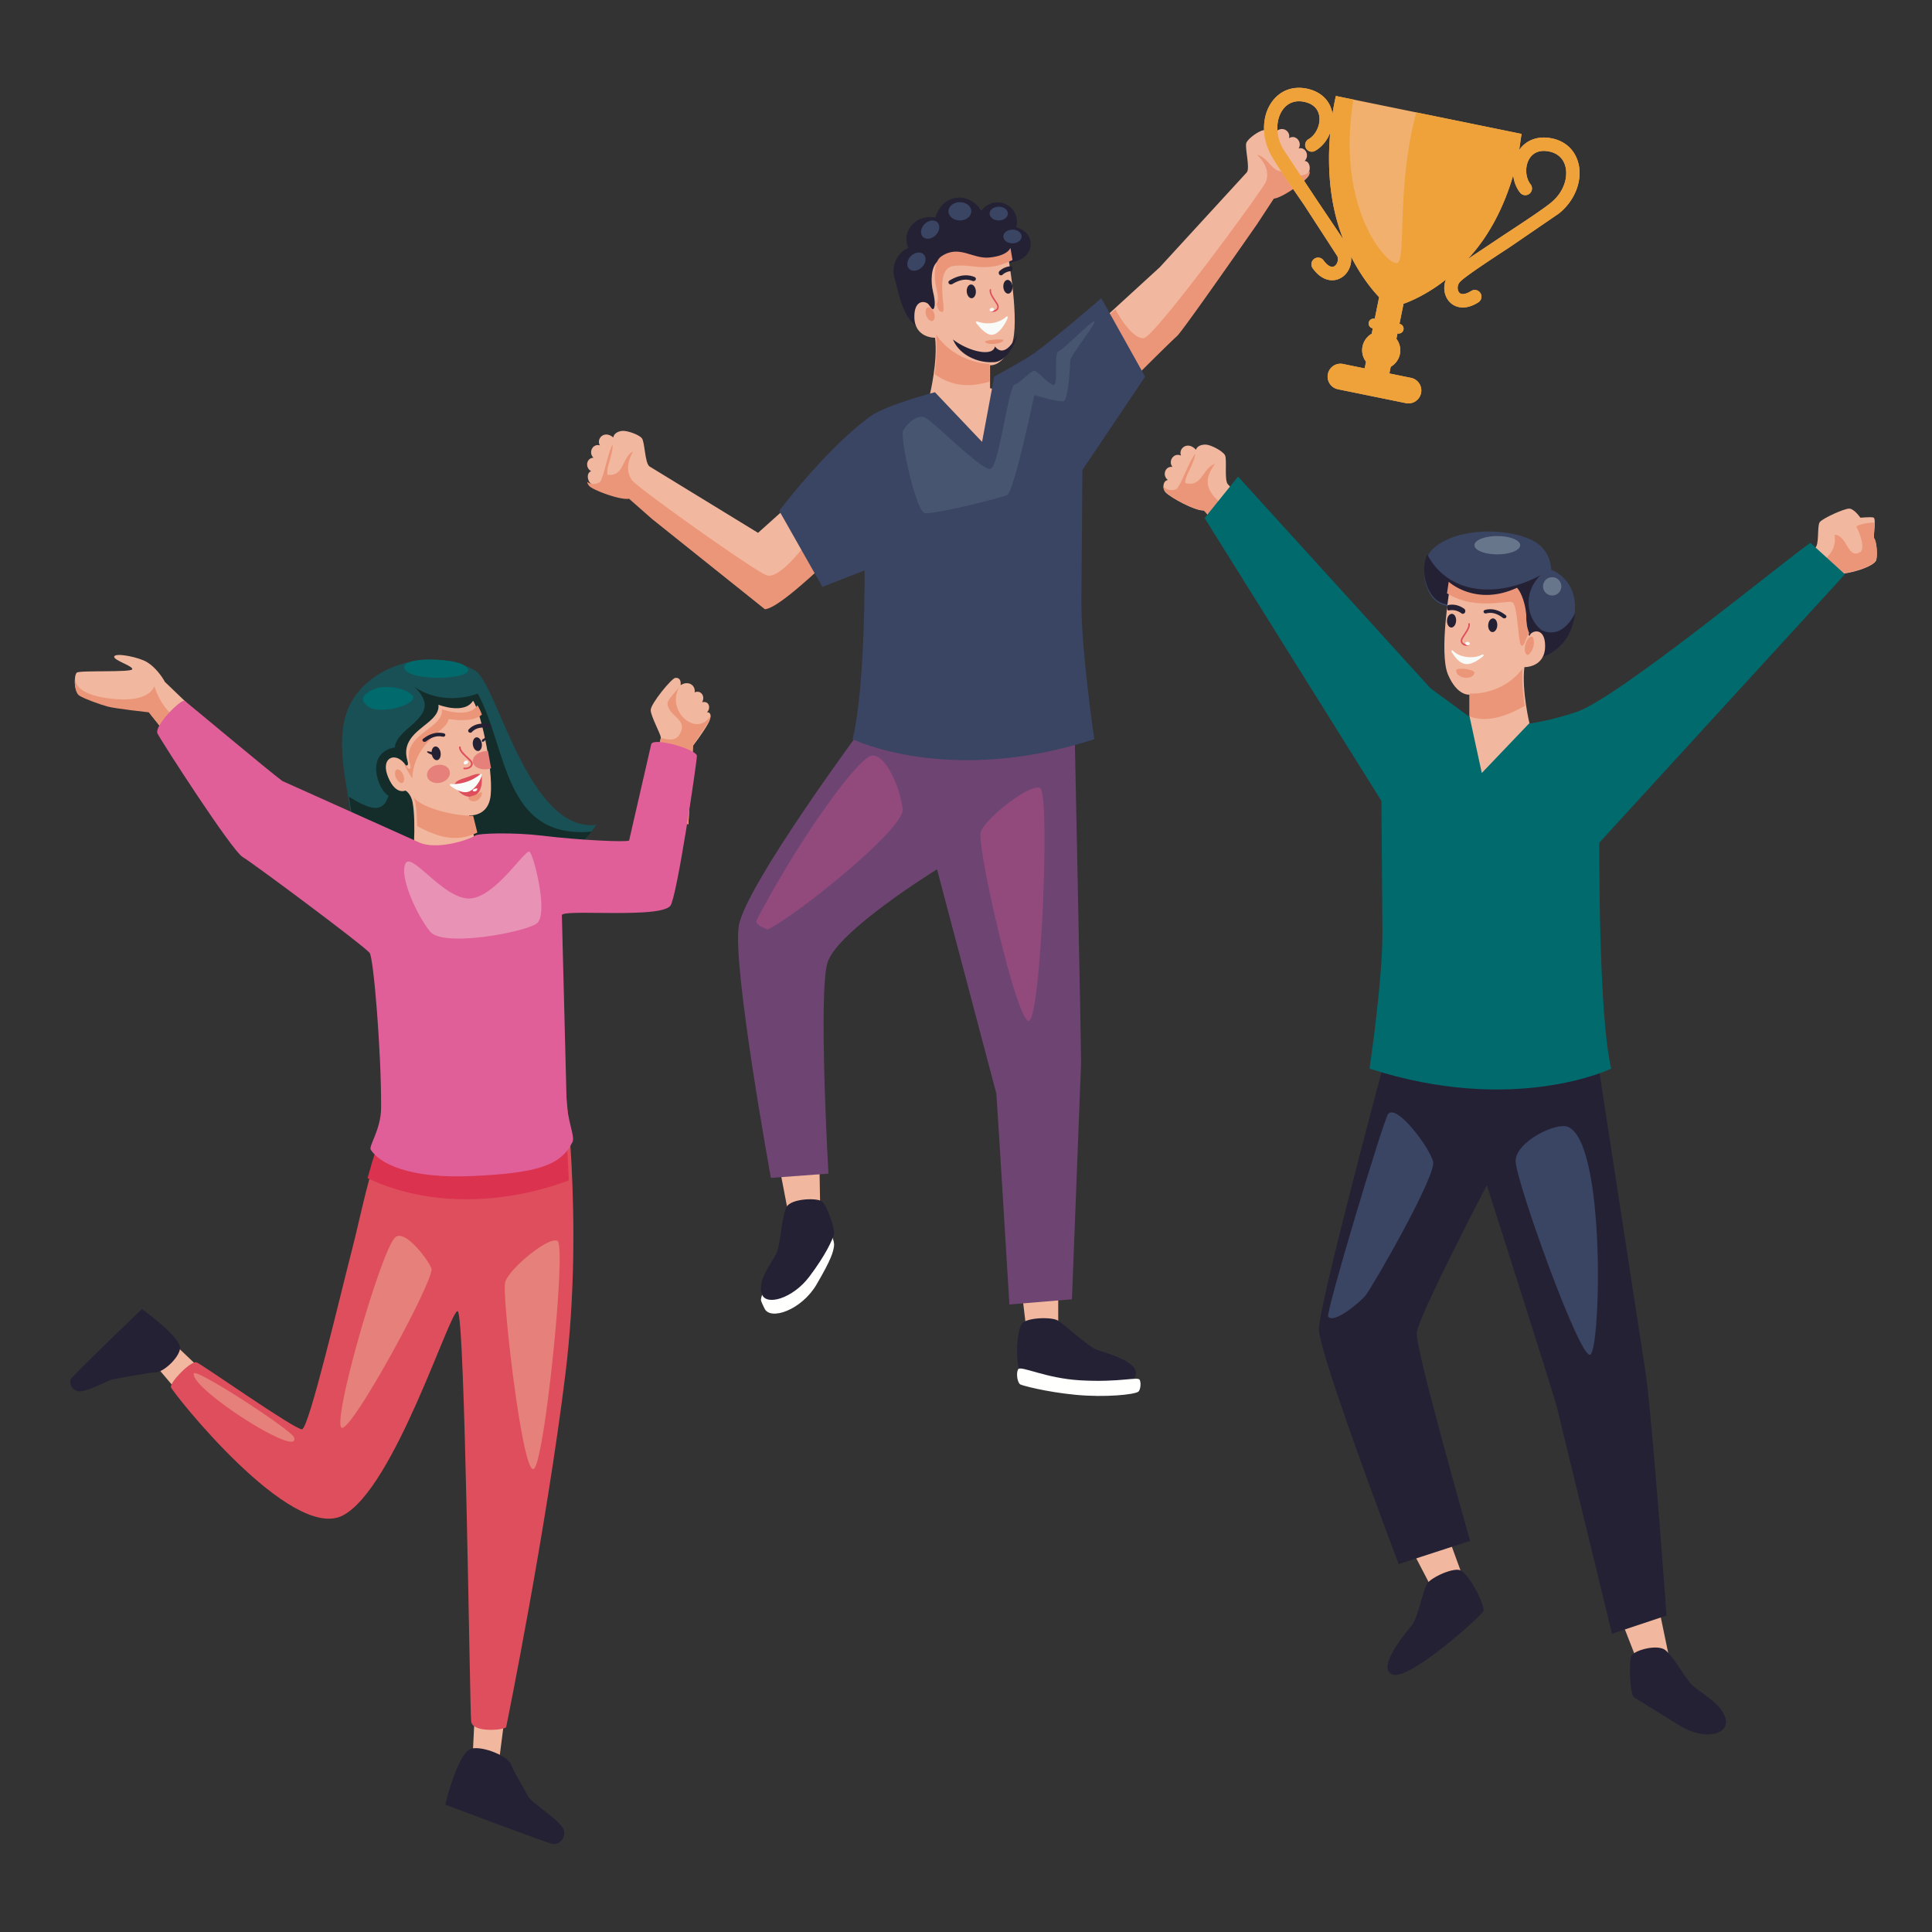 <svg xmlns="http://www.w3.org/2000/svg" width="110" height="110"><rect width="100%" height="100%" fill="#333333" stroke="none"/><style>.B{fill:#242135}.C{fill:#f2b79f}.D{fill:#ec9679}.E{fill:#df4e5c}.F{fill:#3a4463}.G{fill:#f9fbf8}</style><g fill-rule="evenodd"><path d="M89.569 35.416c.466-1.946-.698-2.772-1.243-2.969-.042-.638-.323-1.328-1.139-1.716-1.346-.64-4.089-.743-5.512.435-1.082.896-.56 3.087.593 3.305 1.104.208 4.653 2.614 5.019 3.082 0 0 1.816-.188 2.282-2.137" class="F"/><path d="M87.815 35.905c-.777-.525-1.236-2.022-.113-3.146-2.509 1.333-5.267 1.066-6.444-1.196-.468 1.059.053 2.637 1.012 2.822 1.109.214 4.671 2.686 5.039 3.167 0 0 1.823-.193 2.291-2.196q.052-.225.076-.431c-.404.779-1.024 1.32-1.862.98" class="B"/><path fill="#68768c" d="M85.25 31.563c-.719 0-1.302-.233-1.302-.521s.583-.521 1.302-.521 1.302.233 1.302.521-.583.521-1.302.521m3.125 2.343a.521.521 0 1 1 0-1.042.521.521 0 1 1 0 1.042"/><path d="M82.559 33.385s-.643 3.782-.116 5.022 1.219 1.142 1.219 1.142v1.305s-1.523.329-1.666 1.252c-.177 1.149-.55 3.221 1.925 3.902s3.448-1.316 4.051-2.32-.883-2.475-.883-2.475-.461-1.892-.296-3.229c0 0 1.176.031 1.18-1.198.003-1.163-.853-.868-.893-.562 0 0-.173-.34-.174-.844-.002-.603-.223-1.336-.52-1.668-2.303 1.046-3.825-.327-3.825-.327" class="C"/><path d="M86.629 36.767c.171.056.248-.533.444-.704a2.2 2.2 0 0 1-.171-.865c-.002-.627-.227-1.389-.529-1.734-2.343 1.088-3.89-.34-3.89-.34l-.097.655c1.599.997 3.406.372 3.722.514s.325 2.472.521 2.472m.184 3.428c-.093-.616-.177-1.423-.123-2.12-1.246 1.583-3.002 1.408-3.002 1.408v1.316c1.048.377 2.168-.069 3.125-.604" class="D"/><path d="M85.025 35.21c.142.018.242.208.223.422s-.151.374-.293.356-.242-.207-.223-.422.151-.375.293-.356m-2.344-.261c.142.018.242.207.223.422s-.151.375-.293.357-.242-.207-.223-.422.151-.374.293-.356" class="B"/><path d="M83.52 36.77a.4.4 0 0 0 .116-.025l.026-.057-.054-.027a.29.29 0 0 1-.296-.05.17.17 0 0 1-.056-.165c.014-.065.086-.174.163-.289.145-.218.308-.465.261-.656l-.052-.032-.031.055c.037.151-.121.39-.249.583-.085.128-.158.239-.176.32-.02.093.01.184.081.252s.167.098.266.092" class="E"/><path d="M84.483 34.776a.12.12 0 0 1 .072-.051c.392-.102.788 0 1.176.302.049.039.053.104.008.147a.14.14 0 0 1-.123.03l-.049-.023c-.325-.253-.633-.337-.942-.257q-.048.012-.093-.008c-.045-.02-.05-.035-.059-.062s-.006-.055.009-.079m-2.01-.015c-.105-.002-.12-.289-.013-.312.368-.072.674.048.904.211a.16.16 0 0 1 .062.099.17.17 0 0 1-.019.118.14.14 0 0 1-.09.068.12.12 0 0 1-.107-.022.88.88 0 0 0-.736-.162" class="B"/><path d="M83.444 37.808c.327.041.723-.211.999-.447.021-.018.033-.046.022-.073s-.04-.038-.063-.025c-.498.285-1.351.168-1.689-.232h-.066v.077c.178.306.452.657.798.7m-.018-1.185c-.005.055.05.107.122.117s.134-.026.138-.081-.05-.108-.122-.117-.134.026-.138.082" class="G"/><path d="M82.907 38.168c-.017.194.201.382.489.419s.534-.091.552-.285-1.023-.329-1.041-.135m4.336-1.909c-.14-.05-.317.141-.394.426s-.027.556.113.606c.07.025.27-.198.34-.457s.012-.55-.058-.575" class="D"/><path d="M69.92 27.582c-.236-.218-.04-1.425-.177-1.668s-.792-.583-1.075-.599-.527.101-.574.293c-.481-.53-1.022-.06-.851.331-.411-.196-.758.317-.488.645-.399-.063-.611.466-.264.746-.289.043-.333.502-.11.721.295.292 1.627 1.025 2.13 1.013.169-.004 1.008 1.458 1.008 1.458.503-.533 1.147-1.05 1.669-1.569z" class="C"/><path d="M69.18 26.408c-.724.239-.734 1.366-1.694 1.091-.03-.425.501-1.062.571-1.665-.372.436-.871 1.943-1.1 2.022a.68.68 0 0 1-.717-.138.5.5 0 0 0 .138.311c.295.294 1.627 1.034 2.13 1.022.169-.004 1.008 1.471 1.008 1.471.27-.289.58-.573.891-.855-.55-1.11-2.486-1.566-1.226-3.258" class="D"/><path d="M106.719 30.69c-.099-.11.145-1.194-.066-1.229s-.728.016-.728.016-.348-.501-.624-.519-1.527.551-1.691.769-.012 1.296-.27 1.477c-.102.072-1.324 1.261-2.985 2.867l1.39 1.397 2.938-2.813c.487.073 2.056-.387 2.146-.775s-.011-1.08-.111-1.19" class="C"/><path d="M106.741 29.74c-.37.023-.758.08-1.056.226.247.485.495 1.211.247 1.454-.742.485-.742-.969-1.485-.969.23 1.126-1.037 2.041-2.21 1.775l-1.882 1.835 1.39 1.408 2.938-2.835c.487.073 2.056-.39 2.146-.781s-.011-1.088-.111-1.199c-.066-.073.018-.572.022-.914" class="D"/><path d="m94.483 91.719.663 3.19-1.62.456-1.244-3.19zm-12.006-4.167.949 2.602-1.636.783-1.489-2.853 2.176-.533" class="C"/><path d="M91.78 93.021 88.644 80.12c-.518-1.809-3.99-12.639-3.99-12.639s-3.918 7.489-3.992 8.413 3.041 11.836 3.041 11.836l-4.069 1.322s-4.541-11.969-4.541-13.373 3.789-15.471 3.789-15.471h12.054l2.736 17.81c.37 2.291 1.213 13.967 1.213 13.967l-3.106 1.035z" class="B"/><path d="M81.597 66.143c.19.79-3.469 7.16-3.856 7.625-.324.389-1.793 1.628-2.121 1.193-.155-.206 3.156-11.223 3.416-11.537.491-.596 2.372 1.93 2.561 2.72m8.934 10.989c-.618.184-4.239-9.946-4.239-11.029s2.269-2.21 2.962-1.952c2.191.818 1.895 12.796 1.277 12.981" class="F"/><path fill="#006a6d" d="M91.058 47.978s-.057 9.851.68 12.865c0 0-5.495 2.673-13.765 0 0 0 .737-4.89.737-7.734l-.057-7.507-10.069-16.106 1.905-2.362 10.963 12.059 2.223 1.628.692 3.19 2.685-2.812s1.218-.153 2.741-.675c2.367-.811 12.186-8.908 13.285-9.617l1.965 1.789z"/><path d="M98.269 98.011c.048.746-1.208 1.085-2.606.255L93 96.619c-.191-.255-.269-1.987-.119-2.328s1.492-.694 1.934-.342 1.001 1.361 1.414 1.872 1.977 1.201 2.041 2.191m-15.08-8.584c-.368-.236-1.704.376-1.937.739s-.518 1.943-.864 2.363-2.061 2.458-1.099 2.811 5.084-3.355 5.173-3.626-.695-1.917-1.272-2.287" class="B"/><path fill="#185055" d="M33.948 46.966c-3.89.431-5.637-8.045-6.888-8.778-2.44-1.43-6.353-.365-7.318 2.369-1.186 3.36 2.138 8.693-1.158 8.925 4.19 2.742 11.64 2.92 15.365-2.516"/><path fill="#142d2a" d="M27.2 39.487s-1.866.786-3.593-.373c1.74 1.685-1.022 2.211-1.128 3.441-1.756.304-.936 2.487-.357 2.745-.356 1.148-1.224.677-2.255.065.354 2.053.58 3.751-1.282 3.88 4.08 2.605 11.21 2.865 15.104-1.897-5.037.458-4.793-4.742-6.488-7.861"/><path d="M26.934 39.896c.517.774 1.233 4.398.967 5.608-.222 1.012-1.199.921-1.199.921l.621 2.595-3.831.251s.223-2.379-.001-3.594c-.075-.405-.323-.631-.403-.664-.537.184-.902-.476-1.05-.933-.326-1.008.554-1.293 1.074-.493.379.006-.341-.65.27-1.528.519-.746 1.672-1.131 1.581-1.934 0 0 1.48.576 1.97-.229" class="C"/><path d="M25.875 44.666c.101-.254.434-.308.732-.419.35-.129.672-.282.816-.102.165 1.561-1.157 1.498-1.548.521" class="E"/><path d="M23.477 44.323a6 6 0 0 1-.467-.818 1.2 1.2 0 0 1 .247.269c.389.006-.35-.637.278-1.498.533-.732 1.718-1.109 1.624-1.896 0 0 1.521.565 2.023-.224.082.116.168.299.255.528-.396.36-1.119.36-1.901.26-.035.66-1.967 1.232-2.059 3.378m.28 2.713c-.036-.546-.023-1.293-.226-1.67.363.571 2.156 1.085 3.409 1.082l.237.957c-1.308.63-2.391.175-3.42-.368" class="D"/><g class="B"><path d="M24.744 42.51c-.135.048-.205.257-.156.467s.199.342.334.295.205-.257.156-.467-.199-.342-.334-.295m2.344-.521c-.135.047-.205.257-.156.467s.199.342.334.295.205-.257.156-.467-.199-.342-.334-.295"/><path d="M24.708 42.812c-.194.027-.332-.075-.389-.022s.304.23.46.216-.071-.193-.071-.193m2.743-.71c.134-.039.17-.137.232-.123s-.075.219-.18.254-.052-.131-.052-.131"/></g><path d="M26.56 43.799a.5.5 0 0 1-.138-.003c-.027-.004-.045-.028-.04-.053s.03-.042.057-.038a.37.37 0 0 0 .332-.106c.028-.032.068-.098.032-.178-.028-.063-.132-.16-.242-.263-.208-.194-.443-.414-.425-.617.002-.025.027-.044.053-.042s.048.024.045.05c-.014.16.214.373.397.544.122.114.227.213.263.292.041.09.024.189-.046.27s-.174.13-.289.142" class="E"/><path d="M25.338 41.797a.12.12 0 0 0-.074-.047c-.398-.09-.793.017-1.174.317-.049.038-.051.102-.004.142.032.028.08.038.125.026l.048-.023c.319-.251.627-.339.94-.269q.05.01.093-.009c.043-.019.049-.035.058-.061a.08.08 0 0 0-.012-.076m1.319-.184a.1.1 0 0 1 .029-.082c.267-.288.662-.39 1.174-.303.065.011.109.07.097.132a.11.11 0 0 1-.085.088l-.055.003c-.428-.073-.739.002-.949.229a.12.12 0 0 1-.083.039q-.05.002-.087-.028c-.037-.03-.039-.048-.041-.078" class="B"/><path d="M26.664 45.078c-.326.105-.749-.129-1.015-.333-.022-.017-.04-.039-.033-.067s.033-.038.06-.037a2.5 2.5 0 0 0 1.677-.564l.067-.014c.022.017.02.047.012.076-.099.367-.423.828-.768.94m-.01-1.714c.012.053-.036.117-.107.143s-.138.004-.15-.05.036-.117.107-.143.138-.003.15.05m.521 1.54c.012.053-.036.117-.107.143s-.139.003-.151-.05.246-.147.258-.093" class="G"/><path d="M27.434 45.122c.027.132-.097.39-.311.475s-.438-.036-.466-.168c-.014-.066.195-.084.39-.161s.374-.213.387-.147m-4.479-1.013c.088.211.069.419-.045.466s-.277-.086-.366-.296-.069-.419.045-.466.277.086.366.296" class="D"/><path fill="#e6807a" d="M24.896 44.583c-.281 0-.52-.148-.572-.375-.064-.276.171-.565.524-.646a1 1 0 0 1 .185-.021c.28 0 .519.147.572.375.064.276-.171.565-.524.646a1 1 0 0 1-.184.021m2.703-.781c-.329 0-.609-.148-.671-.376-.076-.277.2-.567.615-.647a1 1 0 0 1 .207-.019h.034l.174.982a1 1 0 0 1-.142.038 1 1 0 0 1-.216.021"/><path fill="#006a6d" d="M23.485 39.602c.392.476-1.787 1.12-2.487.652s-.157-.854.398-1.055 1.73-.033 2.089.403m3.161-1.494c.218.572-3.211.724-3.605-.016-.204-.383.64-.524 1.202-.538s2.203.03 2.403.554"/><path d="m13.115 42.4-3.726-3.575c-.182-.341-.557-.843-1.013-1.123s-1.745-.544-1.867-.337 1.058.543 1.023.737-2.983.053-3.157.194-.173 1.078.156 1.273 1.151.496 1.602.62 2.335.331 2.335.331l2.792 3.542z" class="C"/><path d="M8.79 39.078c-.337.737-1.441.766-2.02.737-.698-.035-2.51-.234-2.491-1.221-.055.33.007.878.252 1.022.329.193 1.151.491 1.602.613s2.335.327 2.335.327l2.791 3.507 1.075-.845c-1.86-2.284-2.927-2.271-3.543-4.139" class="D"/><path d="m36.813 46.312.813-4.327c-.027-.219-.564-1.192-.578-1.549s1.189-1.816 1.398-1.84.34.107.305.416c.438-.288.864.007.799.41.319-.153.629.186.427.56.422-.099.502.371.274.568.197-.006.327.193.044.688s-.836 1.22-.836 1.22l-.269 4.468-2.377-.615" class="C"/><path d="M38.676 39.115c-.34.437-.73.762-.663 1.041.148.613.991.807.783 1.429s-.647.57-1.173.426c-.054.567-.81 4.297-.81 4.297l2.378.62.269-4.505.836-1.23a1.2 1.2 0 0 0 .163-.445c-.778 1.281-2.567-.26-1.782-1.633" class="D"/><path d="m26.917 99.87 1.458.703.365-2.865h-1.716zM10.021 76.615 8.948 77.85l1.377 1.629 1.227-1.412z" class="C"/><path d="M10.244 76.678c.088.478-.871 1.431-1.364 1.454s-1.981.322-2.382.385-1.606.805-2.058.689-.484-.512-.41-.686 4.051-3.989 4.051-3.989 2.035 1.457 2.163 2.147m16.489 22.926c.503-.284 2.155.318 2.363.853s.755 1.396.973 1.815 2.014 1.461 2.053 2.006-.394.734-.617.721-6.152-2.251-6.152-2.251.652-2.733 1.379-3.144" class="B"/><path d="M32.074 60.99s1.203 8.41.12 17.224-3.335 19.956-3.376 20.118-1.911.364-1.992-.324-.344-23.215-.766-23.355-3.587 10.092-6.541 11.631-9.708-7.027-9.786-7.302 1.145-1.531 1.461-1.414 5.607 3.848 6.002 3.809 2.172-7.619 2.882-10.367 1.54-7.815 3.83-9.503z" class="E"/><path fill="#db3250" d="M23.777 61.504c-1.392 1.031-2.239 3.324-2.85 5.577 3.49 1.665 7.825 1.494 11.458.123-.148-3.706-.504-6.214-.504-6.214l-8.104.515"/><path fill="#e6807a" d="M30.354 83.646c-.641 0-1.726-9.509-1.606-10.568.076-.663 2.17-2.453 2.865-2.453a.25.25 0 0 1 .131.031c.502.304-.69 12.156-1.318 12.946q-.034.044-.072.044M19.47 81.302c-.642-.164 2.241-10.159 3.036-10.856a.33.33 0 0 1 .222-.081c.612 0 1.65 1.375 1.837 1.859.21.544-4.404 9.079-5.096 9.079m-2.891.78c-.995 0-5.708-3.123-5.542-3.882q.005-.024.044-.024c.53 0 5.533 3.263 5.662 3.666.054.167-.012.241-.164.241"/><path fill="#e15f98" d="m37.083 42.354-1.265 5.504c-.172.099-2.767-.014-4.933-.277-1.658-.201-3.638-.138-3.824-.013-.429.289-2.29.858-3.249.372l-7.735-3.471c-.666-.482-5.378-4.432-5.564-4.566s-1.762 1.424-1.543 1.865 4.227 6.657 4.84 7.023 6.931 5.068 7.237 5.464c.221.286.665 5.588.652 8.81-.005 1.25-.724 2.186-.59 2.396.482.749 2.11 1.673 5.831 1.497s4.999-.617 5.656-1.937c.159-.32-.308-1.223-.339-2.412l-.267-10.51c.054-.145 1.012-.134 2.161-.122 1.642.016 3.674.033 4.017-.407.374-.48 1.51-8.182 1.51-8.534s-2.404-1.071-2.594-.679"/><path fill="#d63358" d="M26.151 66.979c-2.676 0-4.087-.668-4.703-1.323.616.655 2.027 1.323 4.703 1.323l.894-.023c3.206-.162 4.598-.535 5.341-1.539-.743 1.005-2.135 1.377-5.341 1.539z"/><path fill="#e893b5" d="M26.104 53.438c-.754 0-1.367-.107-1.601-.386-.746-.89-1.784-3.158-1.416-3.887q.06-.114.17-.112c.569 0 2.092 2.042 3.391 2.104l.052.001c.708 0 1.484-.667 2.122-1.334s1.14-1.334 1.299-1.334a.04.04 0 0 1 .024.007c.248.165 1.105 3.585.411 4.084-.477.343-2.801.857-4.453.857"/><path fill="#fffffe" d="M43.527 74.498c.325.707 2.107.096 2.965-1.367s.946-1.854.993-2.184-.249-.894-.385-.839c-.333.133-3.704 2.751-3.776 3.898-.005.082.175.43.204.492"/><path d="M51.911 18.324c-.591-.619-.789-1.834-.976-2.478-.23-.793.236-1.532.788-1.731-.448-.937.456-1.96 1.535-1.723.433-1.463 2.015-1.444 2.614-.379a1.11 1.11 0 0 1 1.989.924c1.196.35 1.04 1.739-.127 1.958-1.117.211-4.707 3.415-5.078 3.888 0 0-.155.16-.746-.459" class="B"/><path d="M55.302 12.031c0 .287-.292.521-.651.521S54 12.319 54 12.031s.292-.521.651-.521.651.233.651.521m2.083.13c0 .216-.233.391-.521.391s-.521-.175-.521-.391.233-.391.521-.391.521.175.521.391m.782 1.303c0 .215-.233.391-.521.391s-.521-.175-.521-.391.233-.391.521-.391.521.175.521.391m-4.758-.76c.144.203.059.533-.189.737s-.568.205-.712.002-.059-.533.189-.736.568-.205.712-.002m-.781 1.822c.144.203.059.532-.189.736s-.567.205-.712.002-.059-.533.189-.736.567-.205.712-.002" class="F"/><path d="M57.358 14.375s.758 4.042.231 5.281-1.219 1.141-1.219 1.141v1.305s1.524.329 1.666 1.252c.178 1.149.55 3.222-1.925 3.902s-3.448-1.316-4.051-2.32.883-2.476.883-2.476.461-1.892.296-3.229c0 0-1.176.031-1.18-1.198-.002-.903.514-.927.763-.75.099.071.252.402.328.307.148-.184.031-.743-.024-.964-.145-.578-.129-1.476.291-1.765.629-.432 1.159-.267 1.702-.102.334.101.673.203 1.042.165 1.067-.109 1.196-.553 1.196-.553" class="C"/><path d="M53.674 17.754c.234-.059-.48-2.306.522-2.593 1.072-.21 1.89.433 3.451-.357l-.117-.689s-.129.44-1.196.547c-.969.098-1.727-.754-2.742-.063-.42.286-.432 1.175-.29 1.748.148.598.103.815.024.954.032.159.116.512.35.453m2.668 3.974v-1.01s-1.875.006-3.039-1.655c.058.682 0 1.61-.086 2.246 1.006.713 2.023.747 3.125.419" class="D"/><path d="M54.26 19.328c.393.964 1.544 1.351 2.284 1.291 0 0 .708.099 1.248-1.157a2 2 0 0 0 .114-.4c-.336.721-.846 1.203-1.258.661-.117.632-1.565.26-2.388-.396m1.001-3.127c-.142.022-.239.213-.216.427s.157.372.298.35.239-.213.216-.427-.157-.372-.298-.35m2.083-.261c-.142.021-.239.213-.216.428s.157.371.298.35.239-.213.216-.428-.157-.371-.298-.35" class="B"/><path d="M56.527 17.76a.4.4 0 0 1-.113-.022l-.026-.057.052-.028a.27.27 0 0 0 .287-.056.18.18 0 0 0 .051-.166c-.015-.065-.087-.172-.163-.286-.143-.215-.307-.46-.265-.652.005-.024.028-.039.05-.033s.036.03.03.054c-.033.152.124.388.251.578.084.126.158.236.176.317.021.092-.006.185-.074.253s-.16.101-.256.097" class="E"/><path d="M55.553 15.837a.13.13 0 0 0-.075-.069c-.438-.171-.914-.102-1.418.204-.064.039-.08.116-.035.172a.15.15 0 0 0 .137.051l.061-.021c.421-.256.794-.316 1.138-.181a.16.16 0 0 0 .109.003q.055-.019.079-.065c.024-.046.017-.063.003-.094m2.052-.402c.068-.094.046-.232-.021-.278q-.386.015-.672.273a.146.146 0 0 0-.016.197c.022.028.054.046.088.05s.068-.009.095-.033a.8.8 0 0 1 .526-.209" class="B"/><path d="M56.521 19.058c-.326.05-.663-.318-.932-.656-.018-.022-.033-.046-.023-.074s.038-.036.062-.027c.667.234 1.284.072 1.679-.278l.066-.002c.019.021.013.051.002.079-.158.404-.51.906-.854.958m.083-1.449c.006.056-.048.111-.12.123s-.134-.023-.14-.08.048-.112.12-.124.134.024.139.08" class="G"/><path d="M52.814 17.51c.12-.049.281.081.361.291s.047.42-.073.469-.282-.081-.361-.292-.047-.42.073-.469m4.31 1.852c.016.093-.203.189-.491.216s-.533-.028-.55-.121 1.024-.188 1.041-.095" class="D"/><path d="m45.243 28.468-2.083 1.87-6.183-3.784c-.26-.177-.261-1.384-.43-1.6s-.849-.447-1.122-.421-.488.179-.504.373c-.543-.444-.987.097-.763.453-.424-.128-.676.425-.366.703-.392-.001-.512.548-.136.767-.27.086-.24.54.007.721.328.239 1.717.752 2.196.663.019.023 7.099 6.246 7.704 6.213.825-.046 3.384-2.601 3.407-2.51s-1.726-3.449-1.726-3.449" class="C"/><path d="M46.136 30.611c-.668.963-1.844 2.335-2.468 2.149s-7.407-5.008-7.693-5.429c-.27-.398-.33-.906.073-1.63-.658.345-.493 1.451-1.459 1.329-.094-.412.317-1.118.29-1.719-.289.485-.536 2.037-.743 2.15s-.458.143-.71-.025c.028.11.089.216.181.284.317.234 1.574.707 2.125.685l.083-.009 1.304 1.148 6.429 5.142c.828-.046 3.397-2.634 3.42-2.542a41 41 0 0 1-.832-1.534" class="D"/><path d="m59.469 21.223 6.563-6.007 4.955-5.403c.203-.245-.128-1.423-.024-1.681s.7-.672.972-.721.523.039.591.226c.405-.584.984-.178.865.231.376-.242.772.228.549.585.38-.109.647.394.343.712.285.009.382.461.192.706-.252.324-1.458 1.209-1.947 1.254-.012.028-5.054 7.527-5.508 7.938-.619.56-4.901 4.897-4.821 4.949s-2.73-2.787-2.73-2.787" class="C"/><path d="m59.469 21.257 4.046-3.648c.134.312.982 1.715 1.608 1.642s6.829-8.529 6.958-8.911c.153-.451.072-.951-.513-1.529.73.15.871 1.244 1.771.867-.021-.417-.61-.976-.748-1.553.412.382 1.071 1.789 1.303 1.84s.482.011.679-.216a.5.5 0 0 1-.098.318c-.243.308-1.329 1.099-1.867 1.228l-.082.014-.948 1.445s-4.229 6.084-4.56 6.379c-.619.552-4.899 4.827-4.82 4.878.023.015-2.398-2.421-2.729-2.753" class="D"/><path d="m44.365 66.382.615 3.201 1.728-.217-.06-3.429zm13.803 7.07.347 2.902h1.736v-3.385z" class="C"/><path fill="#6e4572" d="m43.892 67.063 3.276-.242s-.579-10.185-.06-11.993 6.243-5.335 6.243-5.335l3.377 12.77c.074.924.742 12.009.742 12.009l3.562-.296.519-13.45c0-1.404-.371-19.067-.371-19.067H49.086s-6.652 8.977-7.023 11.268 1.829 14.336 1.829 14.336"/><path fill="#924a7c" d="M43.694 52.917c-.238-.095-.715-.284-.619-.518 2.42-4.634 5.773-9.265 6.565-9.374a.4.4 0 0 1 .063-.004c.773 0 1.567 1.916 1.691 3.041.127 1.156-6.362 6.296-7.7 6.855m14.874 5.208c-.696 0-2.965-9.97-2.728-10.745.224-.728 2.489-2.537 3.25-2.537q.074 0 .128.023c.589.261.045 13.258-.65 13.258"/><path d="M48.544 42.087s5.494 2.688 13.763 0c0 0-.736-4.918-.736-7.778l.057-7.549 3.571-5.313-2.495-4.467s-3.223 2.787-4.128 3.335-1.969 1.125-1.969 1.125l-.692 3.72-2.685-2.828s-2.72.7-3.654 1.357c-1.134.798-3.051 2.608-5.211 5.39l2.457 4.335 2.402-.934s.057 6.577-.68 9.608z" class="F"/><path fill="#475571" d="M52.748 29.219a1 1 0 0 1-.103-.008c-.485-.106-1.435-4.315-1.217-4.704.188-.336.633-.779 1.031-.779q.096 0 .186.036c.469.194 3.152 2.938 3.713 2.938l.029-.003c.489-.106 1.026-4.7 1.382-4.808s.91-.78 1.118-.78c.193 0 .834.795 1.092.795q.03 0 .053-.015c.208-.144-.035-1.822.243-1.902s1.839-1.708 2.04-1.708c.179.036-1.381 1.973-1.381 2.26s-.104 2.232-.381 2.303a.4.4 0 0 1-.083.008c-.4 0-1.581-.36-1.581-.36s-1.15 5.516-1.546 5.693c-.375.167-3.82 1.034-4.593 1.034"/><path d="M43.382 73.692c.235.675 1.752.247 2.695-1.001s1.329-2.12 1.405-2.416-.397-1.608-.659-1.853-1.77-.186-2.034.288-.337 1.877-.517 2.479-1.202 1.607-.89 2.502m14.788 1.694c.223-.373 1.69-.421 2.06-.201s1.645 1.41 2.143 1.63 2.609.697 2.267 1.551-6.382-.181-6.583-.382-.237-2.013.113-2.598" class="B"/><path fill="#fffffe" d="M57.971 77.961c-.134.232-.042.764.12.863.083.05 1.421.426 3.165.592 1.669.159 3.34-.012 3.556-.18.101-.078.174-.42.085-.662-.082-.225-1.06.148-3.397.016-1.967-.111-3.396-.861-3.53-.629"/><path fill="#f2b06f" d="M88.285 11.558c-.533.424-1.643 1.153-2.717 1.858l-1.996 1.332a10.5 10.5 0 0 0 .913-1.147c.838-1.225 1.355-2.537 1.67-3.619.044.359.171.705.39.985a.38.38 0 0 0 .535.064.384.384 0 0 0 .064-.537c-.3-.384-.331-1.021-.071-1.452.156-.258.475-.54 1.108-.421.497.093.835.402.95.87.143.579-.063 1.442-.848 2.067m-13.416-.334-1.82-2.747c-.492-.875-.36-1.753-.01-2.235.282-.389.711-.548 1.207-.446.632.129.821.511.869.809.08.497-.188 1.077-.611 1.319a.383.383 0 0 0-.142.521.38.38 0 0 0 .52.142c.392-.225.689-.602.856-1.031-.107 1.209-.12 2.805.238 4.416.135.604.31 1.157.506 1.657l-1.614-2.404m15.003-1.918c-.189-.764-.753-1.287-1.55-1.436-.767-.144-1.422.101-1.823.667l.133-.914-10.569-2.16s-.096.382-.193 1.016c-.12-.746-.655-1.269-1.469-1.435-.794-.162-1.513.11-1.974.745-.593.817-.608 2.047-.038 3.061.352.625 1.117 1.734 1.857 2.807l1.9 2.93c.088.235-.025.492-.182.575-.243.13-.524-.226-.605-.338a.38.38 0 0 0-.531-.087.383.383 0 0 0-.087.533c.291.406.609.603.905.663a1 1 0 0 0 .678-.098c.431-.231.662-.735.602-1.231.635 1.251 1.332 2.037 1.599 2.314l-.25 1.231-.014-.003a.277.277 0 0 0-.11.543l.013.003-.063.309a1.083 1.083 0 0 0-.323 1.593l-.077.379-1.231-.251a.73.73 0 0 0-.863.573.735.735 0 0 0 .571.866l3.869.79a.734.734 0 0 0 .292-1.439l-1.231-.251.077-.379a1.08 1.08 0 0 0 .523-.722c.065-.318-.02-.63-.2-.87l.063-.309.013.003a.277.277 0 0 0 .111-.543l-.013-.003.232-1.144s1.153-.373 2.413-1.379c-.164.409-.111.889.167 1.225.137.165.338.299.591.346.297.056.665-.006 1.087-.273a.383.383 0 0 0 .12-.527.38.38 0 0 0-.525-.12c-.117.074-.511.297-.687.085-.113-.137-.122-.417.047-.601.276-.301 1.649-1.202 2.86-1.997l2.773-1.899c.908-.724 1.356-1.869 1.114-2.85"/><path fill="#eea239" d="M88.285 11.558c-.533.424-1.643 1.153-2.717 1.858l-1.996 1.332a10.5 10.5 0 0 0 .913-1.147c.838-1.225 1.355-2.537 1.67-3.619.044.359.171.705.39.985a.38.38 0 0 0 .535.064.384.384 0 0 0 .064-.537c-.3-.384-.331-1.021-.071-1.452.156-.258.475-.54 1.108-.421.497.093.835.402.95.87.143.579-.063 1.442-.848 2.067m-13.416-.334-1.82-2.747c-.492-.875-.36-1.753-.01-2.235.282-.389.711-.548 1.207-.446.632.129.821.511.869.809.08.497-.188 1.077-.611 1.319a.383.383 0 0 0-.142.521.38.38 0 0 0 .52.142c.392-.225.689-.602.856-1.031-.107 1.209-.12 2.805.238 4.416.135.604.31 1.157.507 1.657l-1.614-2.404M89.87 9.307c-.189-.764-.753-1.287-1.55-1.436-.767-.144-1.422.101-1.823.667l.133-.914L80.641 6.4c-1.194 4.416-.514 8.56-1.131 8.583s-3.458-3.192-2.454-9.315l-.996-.204s-.096.382-.193 1.017c-.12-.746-.655-1.269-1.469-1.435-.794-.162-1.513.11-1.974.745-.593.817-.608 2.047-.038 3.061.352.625 1.117 1.734 1.857 2.807l1.9 2.93c.088.235-.025.492-.182.575-.243.13-.524-.226-.605-.338a.38.38 0 0 0-.531-.087.383.383 0 0 0-.087.533c.291.406.609.603.905.663a1 1 0 0 0 .678-.098c.431-.231.662-.735.602-1.231.635 1.251 1.332 2.037 1.599 2.314l-.25 1.231-.014-.003a.277.277 0 0 0-.11.543l.013.003-.063.309a1.083 1.083 0 0 0-.323 1.593l-.077.379-1.231-.251a.73.73 0 0 0-.863.573.735.735 0 0 0 .571.866l3.869.79a.734.734 0 0 0 .292-1.439l-1.231-.251.077-.379a1.08 1.08 0 0 0 .523-.722 1.08 1.08 0 0 0-.2-.87l.063-.309.013.003a.277.277 0 0 0 .111-.543l-.013-.003.232-1.144s1.153-.373 2.413-1.379c-.164.409-.111.889.167 1.225.137.165.338.299.591.346.297.056.665-.006 1.087-.273a.383.383 0 0 0 .12-.527.38.38 0 0 0-.525-.12c-.117.074-.511.297-.687.085-.113-.137-.122-.417.047-.601.276-.301 1.649-1.202 2.86-1.997l2.773-1.899c.908-.724 1.356-1.869 1.114-2.85"/><path fill="#b2b8be" d="m79.347 19.323.064-.26.014.002-.014-.002z"/></g></svg>